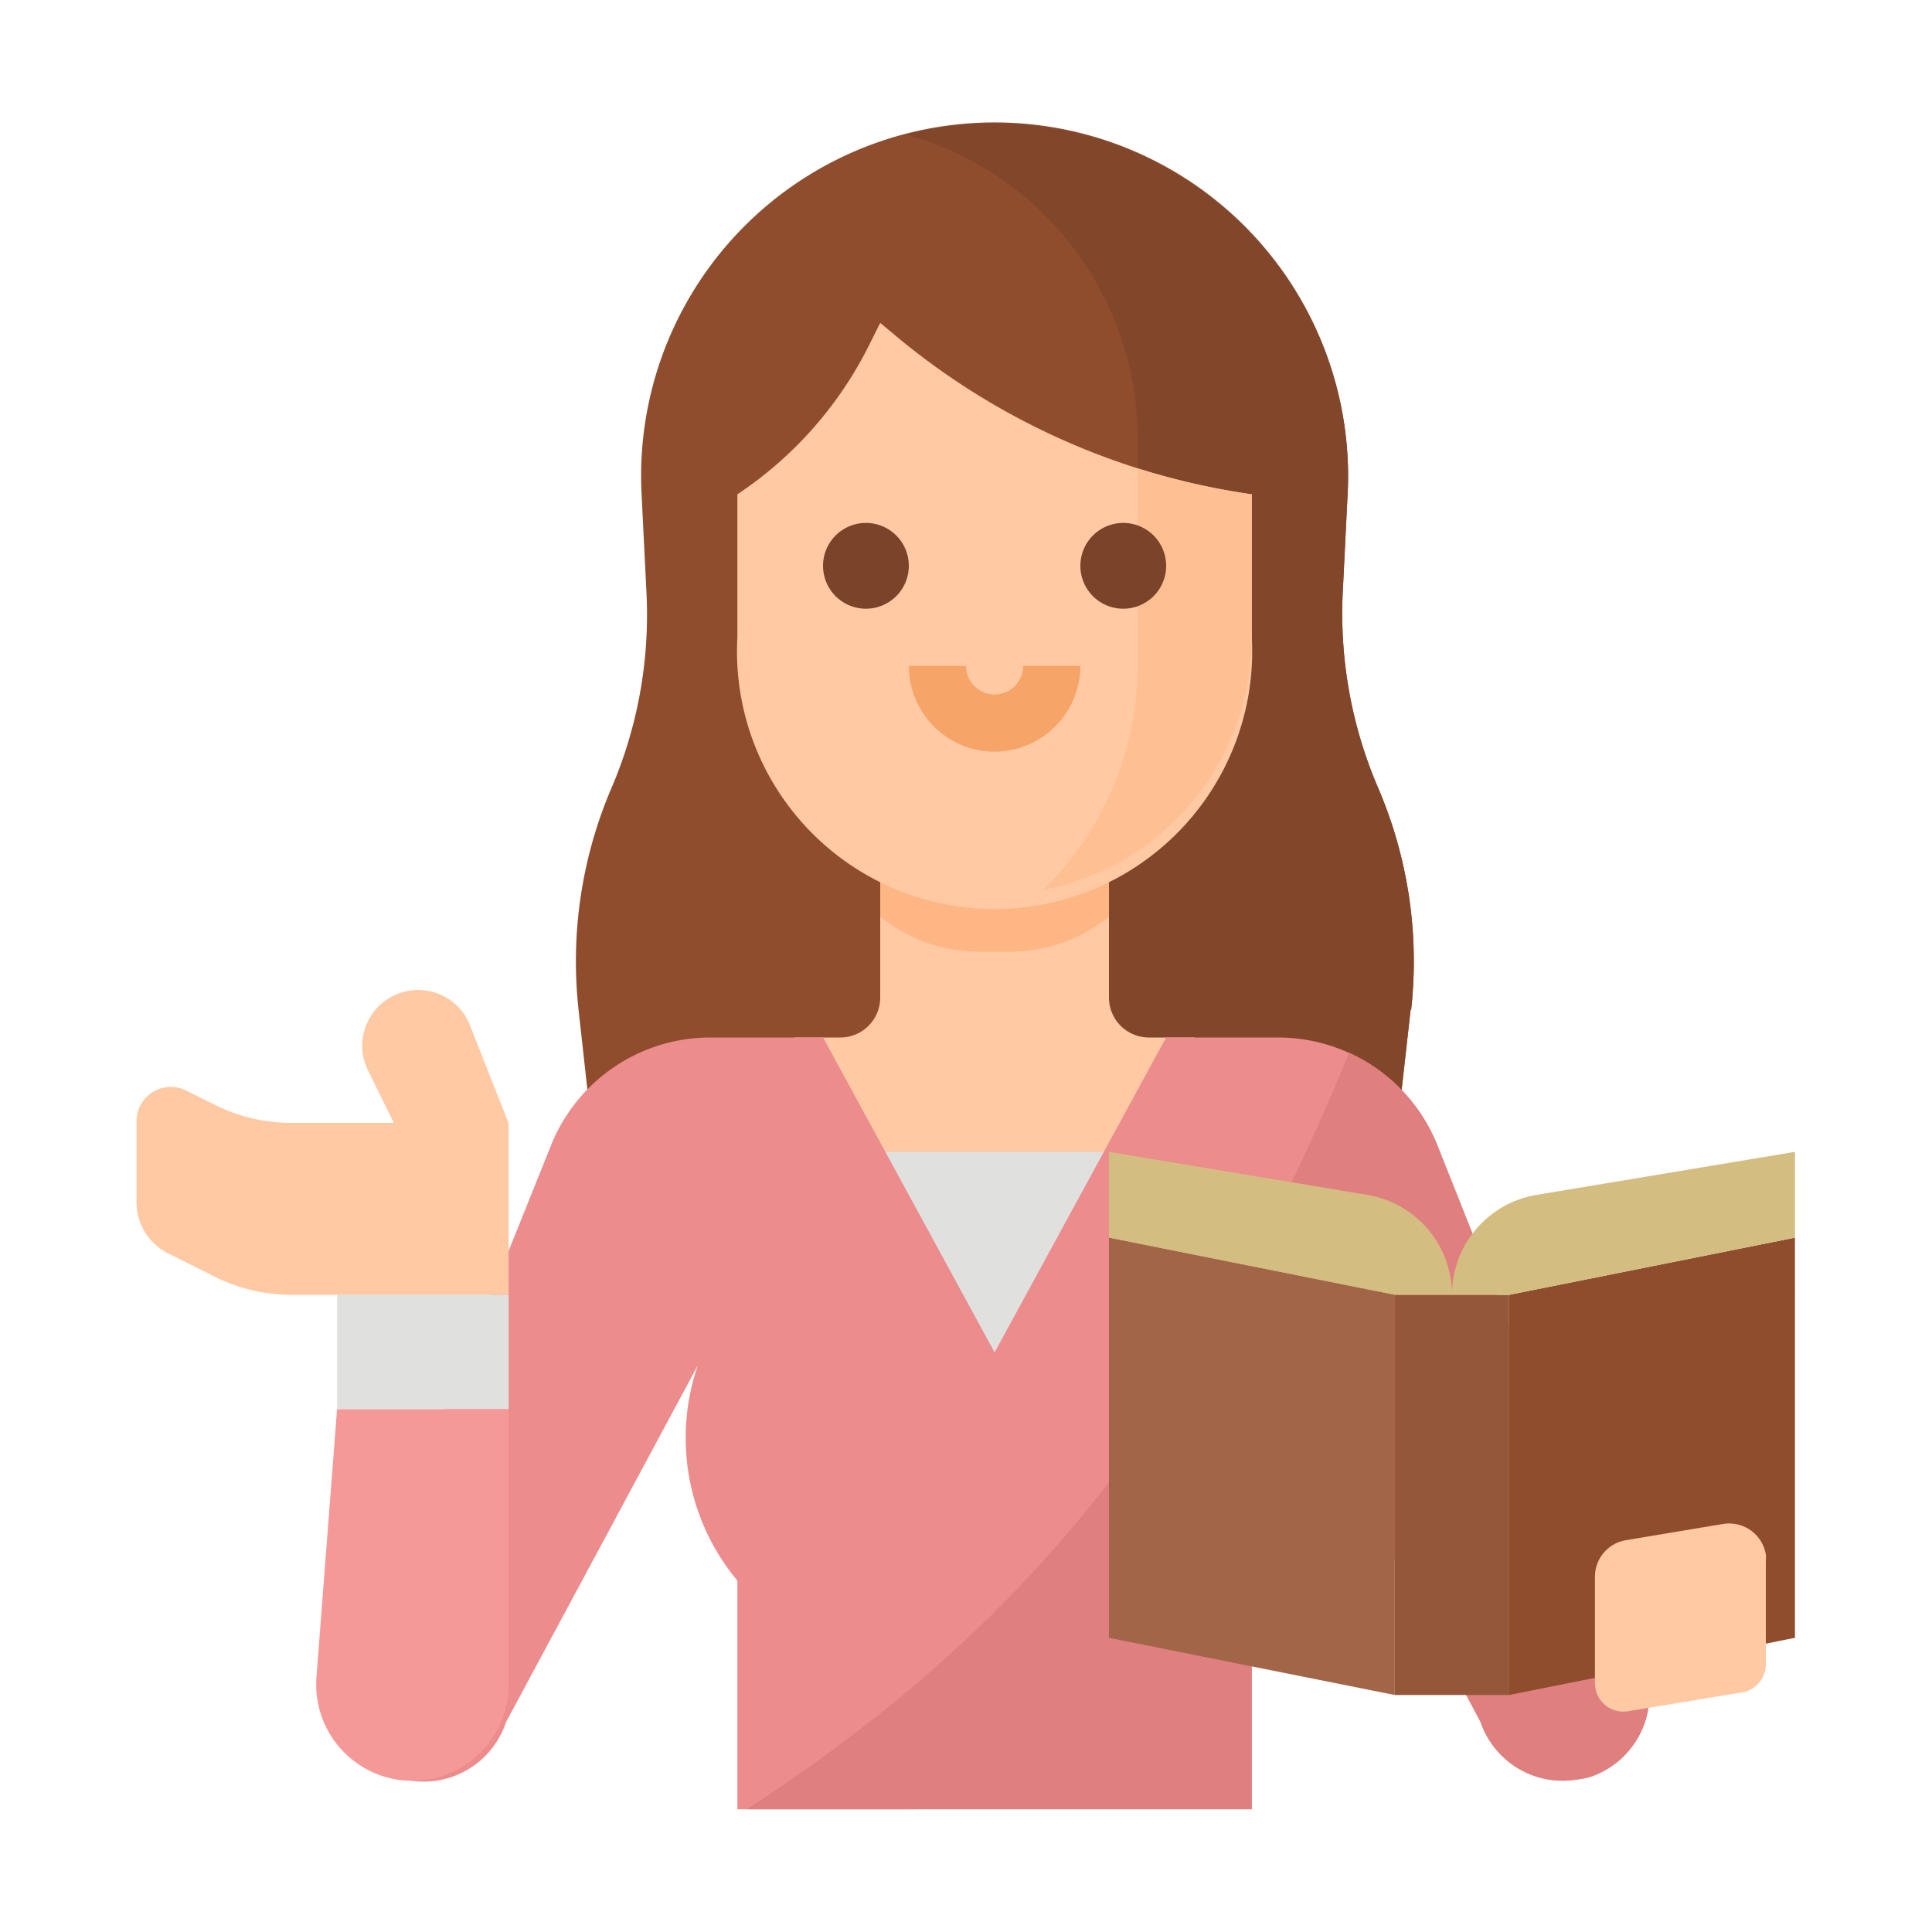 <svg id="圖層_1" data-name="圖層 1" xmlns="http://www.w3.org/2000/svg" viewBox="0 0 150 150"><defs><style>.cls-1{fill:#8f4d2e;}.cls-2{fill:#82462a;}.cls-3{fill:#fec9a3;}.cls-4{fill:#feb784;}.cls-5{fill:#fec093;}.cls-6{fill:#7a432a;}.cls-7{fill:#f7a468;}.cls-8{fill:#e0e0de;}.cls-9{fill:#ec8c8c;}.cls-10{fill:#f59898;}.cls-11{fill:#e07f7f;}.cls-12{fill:#a36548;}.cls-13{fill:#95573a;}.cls-14{fill:#d4bd81;}</style></defs><title>02</title><path class="cls-1" d="M109.52,78.4,108.78,85l-.49,4.44H46.15L45.65,85l-.73-6.59a34.22,34.22,0,0,1,2.55-17.22A34.1,34.1,0,0,0,50.19,46l-.38-7.68a27.44,27.44,0,1,1,54.82-2.74,25,25,0,0,1,0,2.74L104.25,46A34.23,34.23,0,0,0,107,61.18a34.12,34.12,0,0,1,2.56,17.22Z"/><path class="cls-2" d="M109.52,78.4,108.78,85H83.88V60.58l4.44-8.88V34a24.44,24.44,0,0,0-18-23.55A27.47,27.47,0,0,1,103.8,30.18a27.08,27.08,0,0,1,.83,8.17L104.25,46A34.23,34.23,0,0,0,107,61.18a34.12,34.12,0,0,1,2.56,17.22Z"/><path class="cls-3" d="M89.2,80.55a3.1,3.1,0,0,1-3.1-3.1h0V62.8H68.34V77.44a3.1,3.1,0,0,1-3.1,3.11H61.68V93.87H92.75V80.55Z"/><path class="cls-4" d="M78.56,73.89a12.2,12.2,0,0,0,7.54-2.72V62.8H68.34v8.37a12.2,12.2,0,0,0,7.54,2.72Z"/><path class="cls-3" d="M97.19,38.38v11.1a20,20,0,1,1-39.94,0V38.38A30,30,0,0,0,67.48,26.79l.86-1.72,1.26,1.05A55.48,55.48,0,0,0,88.32,36.36,55.86,55.86,0,0,0,97.19,38.38Z"/><path class="cls-5" d="M97.19,38.38v11.1A20,20,0,0,1,81,69.09,24.35,24.35,0,0,0,88.32,51.7V36.36A55.86,55.86,0,0,0,97.19,38.38Z"/><path class="cls-6" d="M67.23,47.26a3.33,3.33,0,1,1,3.33-3.33A3.33,3.33,0,0,1,67.23,47.26Z"/><path class="cls-6" d="M87.21,47.26a3.33,3.33,0,1,1,3.33-3.33A3.33,3.33,0,0,1,87.21,47.26Z"/><path class="cls-7" d="M77.22,58.36a6.67,6.67,0,0,1-6.66-6.66H75a2.22,2.22,0,1,0,4.44,0h4.44A6.68,6.68,0,0,1,77.22,58.36Z"/><path class="cls-8" d="M66.12,89.43h22.2V105H66.12Z"/><path class="cls-9" d="M122.43,138.16a6.73,6.73,0,0,1-7.48-4.47l-14.66-27.5a17.26,17.26,0,0,1-3.1,16.53v17.75H57.25V122.72A17.31,17.31,0,0,1,54.18,106l-14.89,27.7a6.73,6.73,0,0,1-12.79-4.22L42.79,88.9a13.33,13.33,0,0,1,12.36-8.35H63.9L77.22,105,90.54,80.55h8.71A13.34,13.34,0,0,1,111.63,89l16.11,40.52a6.74,6.74,0,0,1-4.37,8.47A7.54,7.54,0,0,1,122.43,138.16Z"/><path class="cls-10" d="M24.57,130.21l1.6-20.81H39.49v21.39a7.47,7.47,0,0,1-14.94,0C24.55,130.59,24.56,130.4,24.57,130.21Z"/><path class="cls-3" d="M31.4,77a4.32,4.32,0,0,0-3.15,5.23,4.52,4.52,0,0,0,.33.89l2,4.06H22.66a13.26,13.26,0,0,1-6-1.41l-2.21-1.1a2.66,2.66,0,0,0-3.57,1.19,2.74,2.74,0,0,0-.28,1.19v6.26a4.43,4.43,0,0,0,2.45,4l3.61,1.81a13.4,13.4,0,0,0,6,1.41H39.49V87.21l-3-7.6A4.31,4.31,0,0,0,31.4,77Z"/><path class="cls-8" d="M26.17,100.53H39.49v8.87H26.17Z"/><path class="cls-11" d="M122.43,138.16a6.73,6.73,0,0,1-7.48-4.47l-14.66-27.5a17.26,17.26,0,0,1-3.1,16.53v17.75H58c18.32-12,33.78-27.14,46.75-58.74A13.35,13.35,0,0,1,111.63,89l16.11,40.52a6.74,6.74,0,0,1-4.37,8.47A7.54,7.54,0,0,1,122.43,138.16Z"/><path class="cls-12" d="M108.29,131.6,86.1,127.16V96.09l22.19,4.44Z"/><path class="cls-1" d="M117.17,131.6l22.19-4.44V96.09l-22.19,4.44Z"/><path class="cls-13" d="M108.29,100.53h8.88V131.6h-8.88Z"/><path class="cls-14" d="M112.73,100.53a7.86,7.86,0,0,0-6.57-7.76L86.1,89.43v6.66l22.19,4.44h4.44a7.86,7.86,0,0,1,6.57-7.76l20.06-3.34v6.66l-22.19,4.44Z"/><path class="cls-3" d="M135.29,131.39l-8.88,1.47a2.21,2.21,0,0,1-2.58-2.18v-8.25a2.88,2.88,0,0,1,2.41-2.85l7.54-1.26a2.89,2.89,0,0,1,3.32,2.37,2.59,2.59,0,0,1,0,.48v8A2.22,2.22,0,0,1,135.29,131.39Z"/></svg>